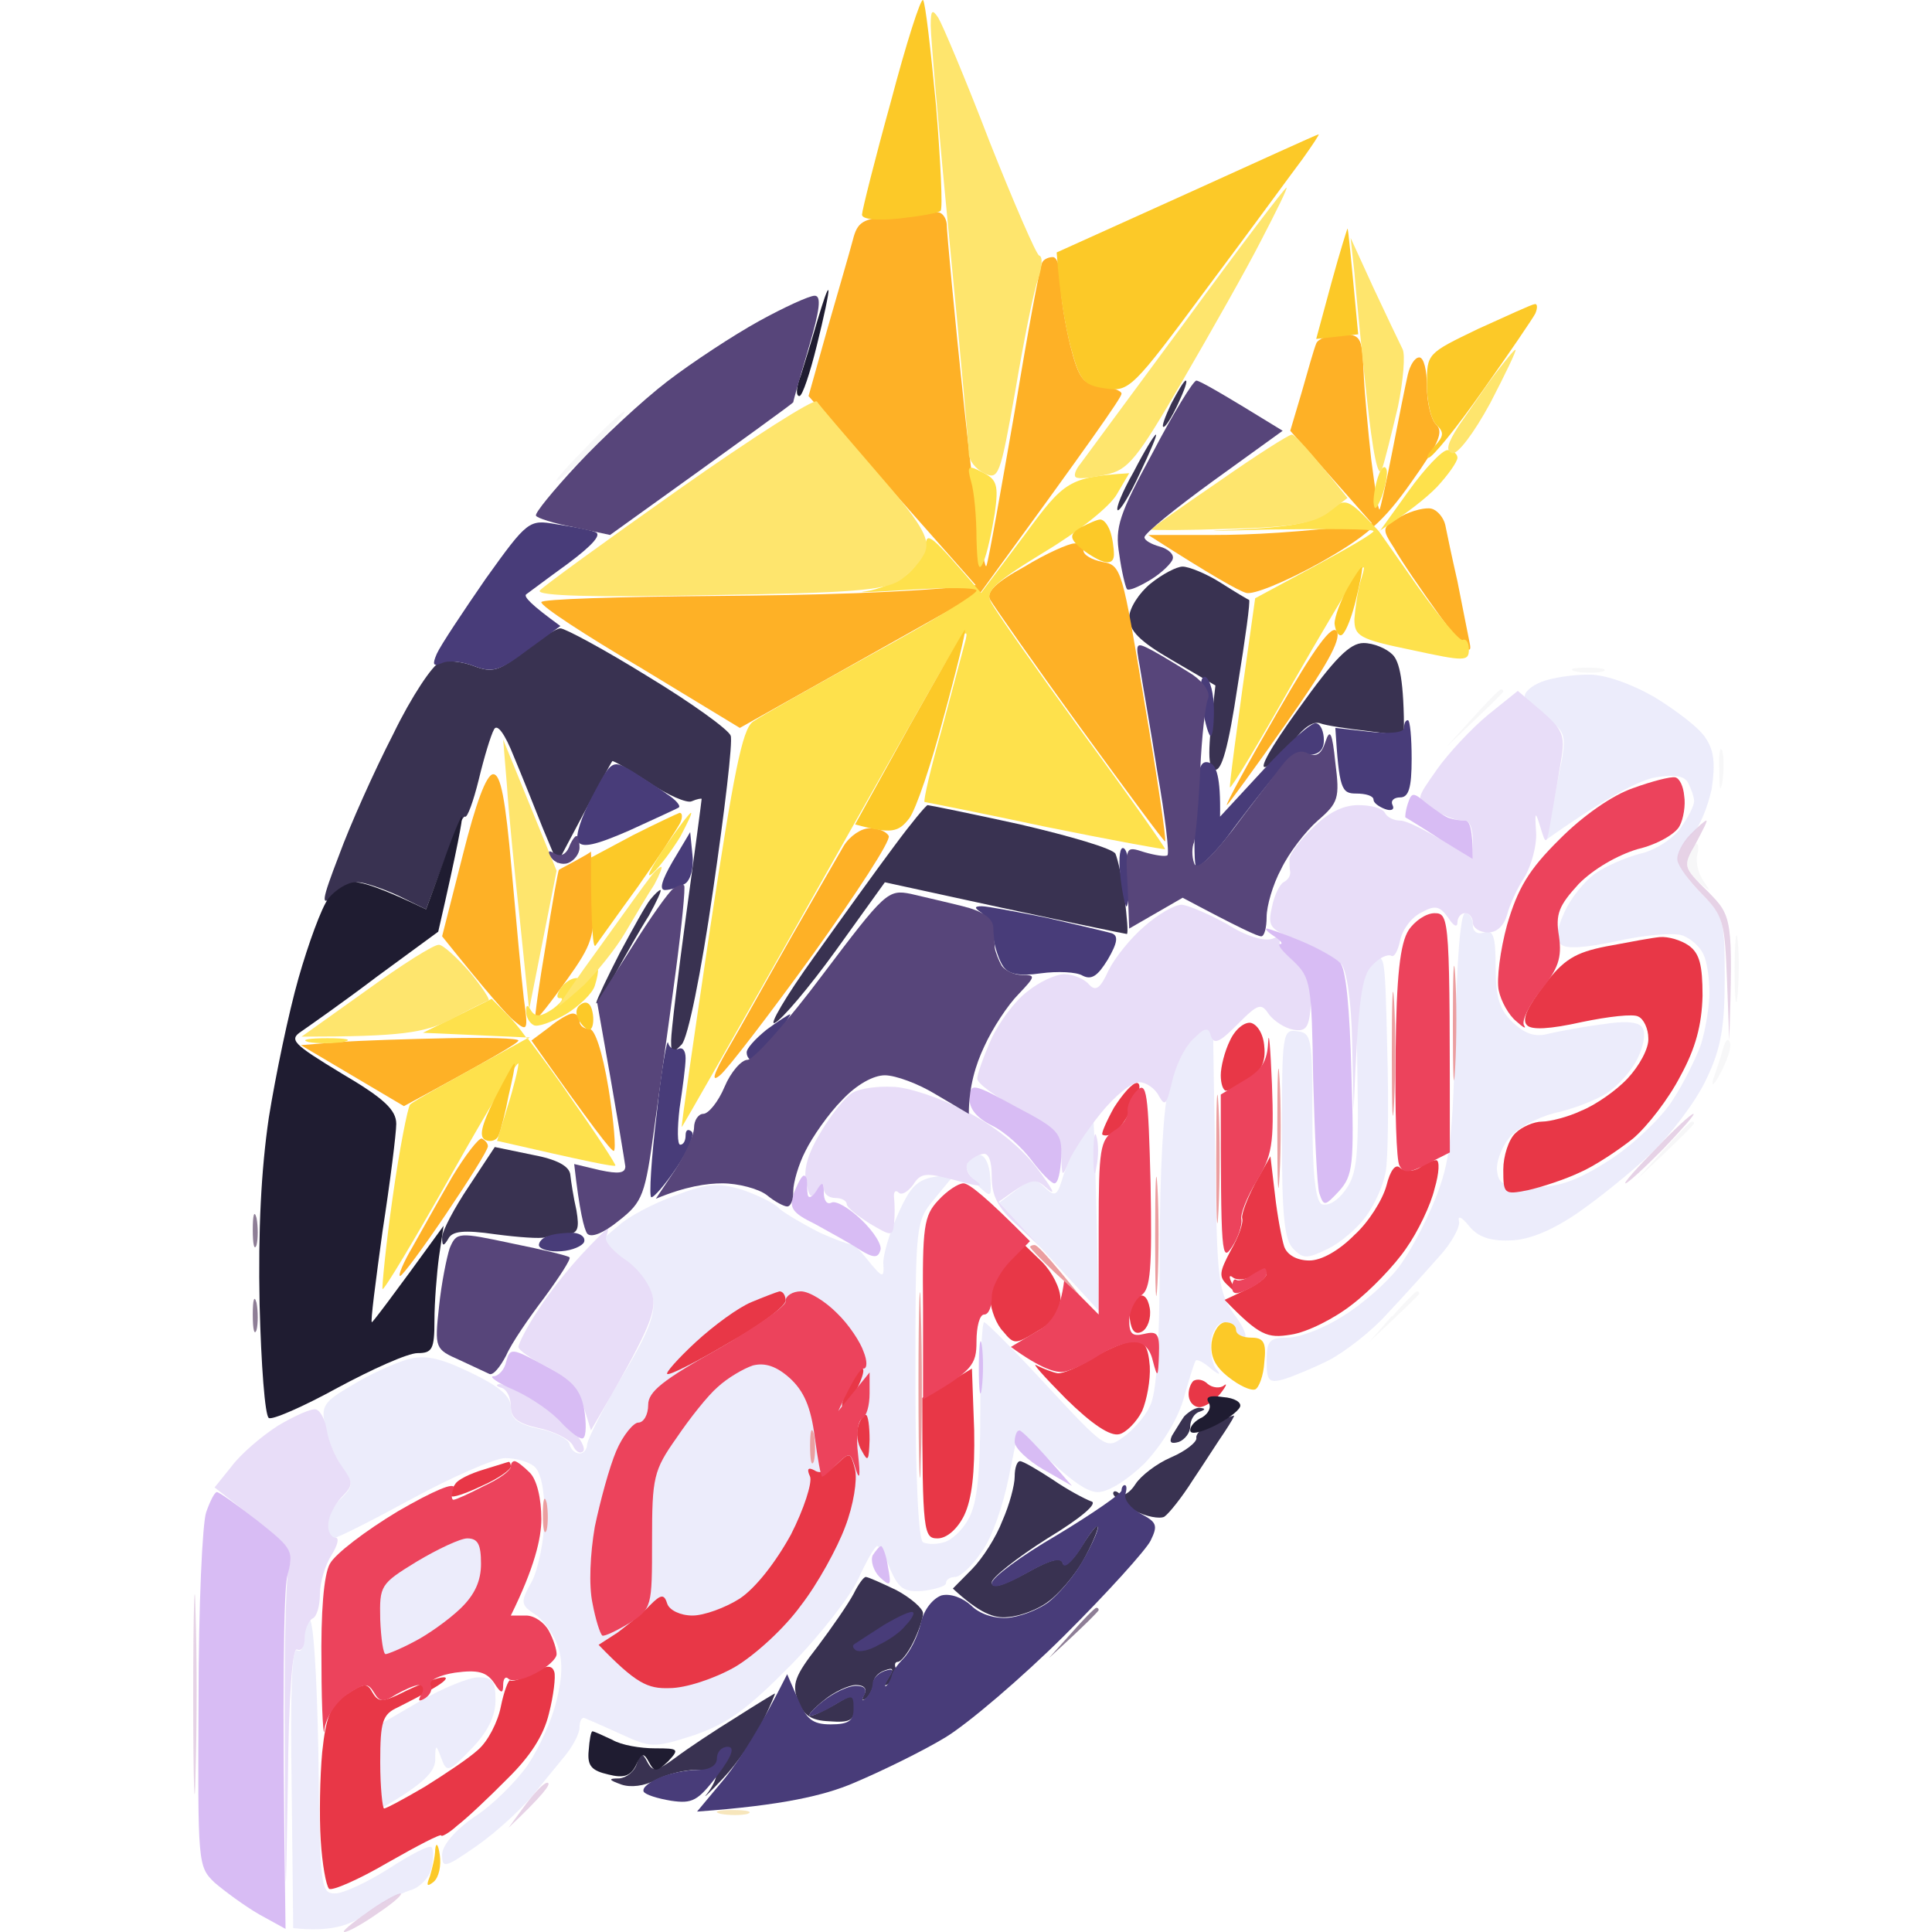 <svg width="30" height="30" viewBox="0 0 30 30" fill="none" xmlns="http://www.w3.org/2000/svg">
<g id="vector">
<g id="Vector">
<path fill-rule="evenodd" clip-rule="evenodd" d="M24.647 10.476C24.896 10.464 25.311 10.608 25.69 10.824C26.022 11.028 26.39 11.303 26.484 11.459C26.615 11.651 26.638 11.855 26.579 12.25C26.52 12.526 26.39 12.849 26.271 12.969C26.152 13.077 26.058 13.245 26.058 13.341C26.069 13.437 26.224 13.688 26.425 13.88C26.769 14.228 26.781 14.287 26.781 15.198C26.781 15.954 26.721 16.289 26.496 16.756C26.342 17.092 25.951 17.607 25.643 17.907C25.323 18.207 24.789 18.638 24.469 18.854C24.078 19.117 23.722 19.261 23.438 19.261C23.129 19.273 22.94 19.201 22.809 19.034C22.703 18.902 22.631 18.866 22.655 18.962C22.679 19.046 22.537 19.309 22.335 19.525C22.134 19.753 21.778 20.148 21.529 20.412C21.292 20.676 20.889 20.987 20.64 21.119C20.403 21.239 20.083 21.371 19.929 21.419C19.703 21.479 19.668 21.443 19.668 21.131C19.668 20.819 19.715 20.771 19.988 20.771C20.178 20.771 20.557 20.628 20.853 20.436C21.15 20.256 21.529 19.921 21.707 19.693C21.885 19.465 22.145 18.974 22.288 18.614C22.513 18.051 22.56 17.667 22.596 16.073C22.62 14.911 22.679 14.18 22.75 14.18C22.821 14.18 22.869 14.264 22.869 14.36C22.869 14.467 22.94 14.515 23.046 14.479C23.189 14.431 23.224 14.539 23.224 15.019C23.224 15.486 23.284 15.678 23.485 15.87C23.687 16.061 23.841 16.109 24.054 16.049C24.22 16.013 24.588 15.941 24.884 15.905C25.24 15.846 25.453 15.87 25.5 15.954C25.56 16.037 25.524 16.241 25.429 16.433C25.346 16.613 25.133 16.852 24.955 16.972C24.789 17.08 24.422 17.224 24.137 17.284C23.864 17.356 23.544 17.523 23.426 17.679C23.307 17.835 23.224 18.063 23.248 18.195C23.272 18.398 23.378 18.434 23.817 18.434C24.22 18.434 24.505 18.326 24.991 18.015C25.346 17.787 25.773 17.38 25.951 17.116C26.129 16.852 26.33 16.445 26.413 16.217C26.484 15.989 26.544 15.618 26.544 15.414C26.544 15.198 26.508 14.935 26.449 14.815C26.401 14.707 26.259 14.575 26.129 14.527C25.998 14.479 25.548 14.515 25.121 14.611C24.611 14.719 24.315 14.743 24.232 14.659C24.153 14.587 24.173 14.423 24.291 14.168C24.386 13.952 24.599 13.688 24.765 13.568C24.931 13.449 25.24 13.317 25.465 13.257C25.69 13.209 25.975 13.029 26.093 12.861C26.212 12.694 26.306 12.514 26.306 12.442C26.306 12.37 26.259 12.25 26.212 12.154C26.152 12.046 25.998 12.022 25.714 12.07C25.488 12.106 25.003 12.334 24.007 13.041L24.09 12.622C24.137 12.394 24.208 12.01 24.256 11.783C24.315 11.423 24.291 11.339 24.018 11.159C23.841 11.04 23.687 10.884 23.675 10.824C23.663 10.752 23.781 10.644 23.947 10.584C24.102 10.524 24.422 10.476 24.647 10.476ZM21.541 16.289C21.565 17.14 21.553 18.003 21.517 18.195C21.482 18.398 21.351 18.698 21.209 18.89C21.078 19.07 20.818 19.297 20.616 19.393C20.296 19.549 20.237 19.549 20.083 19.393C19.941 19.249 19.905 18.878 19.905 17.595C19.905 16.049 19.917 15.977 20.142 16.013C20.367 16.037 20.379 16.121 20.379 17.332C20.379 18.231 20.427 18.638 20.521 18.698C20.616 18.734 20.77 18.65 20.889 18.482C21.067 18.243 21.102 17.979 21.078 16.709C21.055 15.378 21.067 15.198 21.28 14.983C21.505 14.755 21.505 14.767 21.541 16.289ZM18.743 15.977C18.791 15.977 18.838 16.013 18.838 16.073C18.838 16.121 18.85 17.032 18.873 18.099C18.897 19.885 18.921 20.064 19.158 20.4C19.312 20.604 19.383 20.771 19.312 20.771C19.241 20.771 19.194 20.724 19.194 20.652C19.194 20.58 19.111 20.532 19.016 20.532C18.909 20.532 18.826 20.664 18.802 20.831C18.791 20.999 18.826 21.203 18.897 21.275C18.968 21.359 18.921 21.347 18.802 21.251C18.696 21.155 18.577 21.095 18.565 21.131C18.542 21.167 18.459 21.431 18.376 21.73C18.281 22.054 18.032 22.449 17.771 22.725C17.51 22.977 17.214 23.169 17.048 23.169C16.87 23.169 16.586 22.989 15.815 22.198L15.661 22.953C15.578 23.372 15.4 23.888 15.246 24.091C15.104 24.307 14.914 24.487 14.831 24.487C14.76 24.487 14.689 24.523 14.689 24.583C14.689 24.631 14.523 24.679 14.333 24.703C14.037 24.727 13.954 24.667 13.823 24.367C13.752 24.163 13.657 24.008 13.622 24.008C13.586 24.008 13.456 24.235 13.325 24.523C13.195 24.799 12.721 25.41 12.259 25.877C11.595 26.548 11.298 26.764 10.777 26.944C10.148 27.148 10.101 27.136 9.651 26.932C9.39 26.812 9.141 26.704 9.082 26.68C9.034 26.656 8.999 26.728 8.999 26.824C8.999 26.92 8.892 27.124 8.761 27.279C8.643 27.423 8.406 27.711 8.252 27.903C8.086 28.094 7.718 28.442 7.41 28.658C6.912 29.005 6.865 29.017 6.865 28.802C6.865 28.658 7.054 28.43 7.363 28.214C7.647 28.034 8.015 27.663 8.192 27.411C8.37 27.148 8.572 26.704 8.643 26.404C8.738 26.021 8.738 25.769 8.655 25.541C8.584 25.35 8.418 25.134 8.299 25.062C8.086 24.918 8.074 24.882 8.264 24.547C8.358 24.355 8.453 23.912 8.453 23.564C8.465 23.204 8.406 22.881 8.311 22.785C8.228 22.701 8.015 22.641 7.837 22.641C7.659 22.653 7.007 22.941 6.39 23.276C5.774 23.612 5.229 23.888 5.169 23.888C5.122 23.888 5.086 23.792 5.086 23.684C5.086 23.564 5.181 23.372 5.3 23.264C5.489 23.073 5.489 23.037 5.312 22.785C5.205 22.629 5.086 22.354 5.051 22.15C4.98 21.826 5.027 21.766 5.478 21.503C5.75 21.335 6.13 21.167 6.331 21.107C6.604 21.035 6.829 21.083 7.303 21.311C7.754 21.526 7.932 21.682 7.932 21.85C7.932 22.03 8.038 22.114 8.37 22.186C8.607 22.234 8.821 22.341 8.844 22.425C8.856 22.497 8.927 22.569 8.999 22.569C9.07 22.569 9.117 22.497 9.117 22.425C9.129 22.341 9.366 21.862 9.662 21.371C10.077 20.676 10.184 20.4 10.137 20.148C10.101 19.956 9.899 19.693 9.319 19.273L9.603 19.034C9.757 18.89 10.148 18.686 10.48 18.566C10.978 18.375 11.144 18.363 11.512 18.47C11.761 18.554 12.033 18.686 12.104 18.77C12.188 18.842 12.472 19.01 12.733 19.142C12.994 19.261 13.219 19.333 13.219 19.321C13.231 19.297 13.349 19.405 13.48 19.573C13.705 19.849 13.729 19.849 13.717 19.633C13.705 19.501 13.812 19.142 13.954 18.83C14.167 18.363 14.274 18.255 14.807 18.255L14.511 18.614C14.215 18.974 14.215 18.986 14.215 21.431C14.215 22.953 14.262 23.912 14.333 23.948C14.404 23.983 14.547 23.983 14.653 23.948C14.772 23.924 14.95 23.756 15.044 23.576C15.175 23.336 15.222 22.881 15.222 21.898C15.222 21.143 15.246 20.532 15.282 20.532C15.317 20.532 15.756 20.975 16.254 21.515C17.155 22.485 17.178 22.509 17.439 22.318C17.593 22.21 17.783 21.994 17.854 21.838C17.961 21.646 18.008 20.879 18.008 19.453C18.008 18.159 18.067 17.176 18.15 16.876C18.233 16.613 18.376 16.301 18.471 16.193C18.565 16.073 18.696 15.977 18.743 15.977ZM16.977 17.416C16.989 17.416 17.012 18.075 17.06 20.352L15.519 18.674L15.791 18.47C16.017 18.302 16.076 18.291 16.23 18.446C16.384 18.59 16.42 18.566 16.503 18.279C16.562 18.099 16.68 17.835 16.775 17.691C16.87 17.535 16.953 17.416 16.977 17.416ZM15.199 17.931C15.293 17.931 15.364 18.075 15.376 18.279C15.4 18.602 15.388 18.602 15.187 18.41C15.068 18.291 14.985 18.135 14.997 18.063C15.009 17.991 15.104 17.931 15.199 17.931ZM4.944 27.231C4.968 29.317 4.98 29.401 5.205 29.401C5.335 29.401 5.715 29.221 6.035 29.017C6.367 28.802 6.663 28.646 6.699 28.682C6.734 28.718 6.734 28.861 6.699 29.017C6.663 29.161 6.509 29.317 6.367 29.353C6.213 29.401 5.904 29.569 5.679 29.724C5.418 29.904 5.134 30 4.553 29.94L4.529 27.759C4.506 26.321 4.529 25.59 4.612 25.625C4.672 25.661 4.719 25.59 4.707 25.47C4.695 25.35 4.743 25.206 4.802 25.158C4.861 25.098 4.92 25.937 4.944 27.231ZM7.434 26.045C7.647 26.045 7.694 26.105 7.694 26.404C7.694 26.644 7.576 26.896 7.315 27.16C6.971 27.519 6.936 27.531 6.853 27.303C6.77 27.076 6.758 27.076 6.758 27.339C6.746 27.507 6.604 27.687 5.916 28.082L5.881 26.788L6.521 26.416C6.877 26.213 7.28 26.045 7.434 26.045Z" fill="#ECECFB"/>
<path fill-rule="evenodd" clip-rule="evenodd" d="M18.411 5.91C18.447 5.91 18.387 6.066 18.293 6.27C18.198 6.473 18.103 6.629 18.067 6.629C18.032 6.629 18.091 6.473 18.186 6.27C18.293 6.066 18.387 5.91 18.411 5.91ZM17.949 6.749C17.973 6.749 17.854 7.025 17.7 7.348C17.546 7.684 17.392 7.935 17.356 7.923C17.321 7.899 17.427 7.636 17.605 7.324C17.771 7.001 17.925 6.749 17.949 6.749ZM18.364 8.798C18.459 8.798 18.731 8.906 18.956 9.05C19.182 9.194 19.383 9.314 19.395 9.314C19.419 9.326 19.336 9.925 19.217 10.656C19.075 11.603 18.968 11.986 18.862 11.95C18.755 11.915 18.743 11.723 18.873 10.644L18.198 10.249C17.7 9.961 17.534 9.793 17.534 9.589C17.534 9.446 17.688 9.206 17.866 9.062C18.044 8.918 18.269 8.798 18.364 8.798ZM8.702 9.757C8.773 9.757 9.378 10.081 10.054 10.5C10.729 10.908 11.31 11.327 11.346 11.423C11.381 11.519 11.251 12.598 11.073 13.82C10.883 15.139 10.682 16.109 10.587 16.217C10.433 16.373 10.421 16.373 10.421 16.157C10.421 16.025 10.528 15.139 10.658 14.18C10.789 13.221 10.895 12.43 10.895 12.406C10.895 12.394 10.824 12.406 10.741 12.442C10.67 12.478 10.362 12.346 10.065 12.142C9.769 11.95 9.52 11.807 9.508 11.819C9.496 11.831 9.295 12.19 8.655 13.401L8.429 12.861C8.311 12.562 8.109 12.058 7.979 11.747C7.837 11.387 7.718 11.231 7.671 11.327C7.623 11.411 7.517 11.759 7.434 12.106C7.351 12.442 7.256 12.706 7.22 12.681C7.185 12.658 7.042 12.969 6.616 14.12L6.177 13.904C5.94 13.796 5.655 13.7 5.561 13.7C5.466 13.7 5.288 13.796 5.169 13.916C4.98 14.084 4.992 13.988 5.264 13.281C5.43 12.825 5.81 11.974 6.106 11.399C6.39 10.812 6.722 10.32 6.829 10.284C6.948 10.249 7.185 10.273 7.363 10.344C7.647 10.452 7.754 10.416 8.133 10.117C8.382 9.925 8.631 9.757 8.702 9.757ZM21.173 9.985C21.328 9.985 21.529 10.069 21.624 10.165C21.731 10.273 21.802 10.56 21.802 11.423L21.233 11.351C20.924 11.315 20.593 11.267 20.498 11.231C20.391 11.195 20.237 11.303 20.106 11.483C20 11.651 19.798 11.831 19.668 11.902C19.526 11.974 19.715 11.627 20.166 11.004C20.723 10.225 20.96 9.985 21.173 9.985ZM14.404 12.502C14.428 12.502 15.08 12.634 15.839 12.801C16.609 12.981 17.273 13.173 17.321 13.257C17.356 13.341 17.427 13.64 17.463 13.94C17.498 14.24 17.522 14.491 17.498 14.503C17.486 14.503 16.633 14.335 13.74 13.7L12.982 14.755C12.567 15.33 12.14 15.834 12.033 15.882C11.927 15.941 12.199 15.474 12.638 14.863C13.065 14.264 13.634 13.473 13.895 13.125C14.143 12.789 14.381 12.502 14.404 12.502ZM10.255 13.82C10.279 13.82 10.196 14 10.077 14.216C9.947 14.419 9.71 14.839 9.544 15.139C9.378 15.438 9.247 15.63 9.259 15.57C9.271 15.51 9.437 15.162 9.627 14.791C9.828 14.419 10.03 14.048 10.101 13.964C10.16 13.892 10.231 13.82 10.255 13.82ZM7.683 17.811L8.264 17.931C8.655 18.003 8.844 18.111 8.856 18.243C8.868 18.351 8.904 18.59 8.951 18.794C8.999 19.082 8.975 19.154 8.797 19.166C8.678 19.177 8.536 19.189 8.465 19.213C8.394 19.237 8.05 19.213 7.694 19.166C7.197 19.094 7.019 19.117 6.96 19.237C6.888 19.357 6.865 19.357 6.865 19.213C6.865 19.117 7.054 18.758 7.28 18.422L7.683 17.811ZM18.637 21.862C18.723 21.87 18.719 21.89 18.625 21.922C18.542 21.946 18.482 22.054 18.482 22.15C18.482 22.246 18.399 22.354 18.305 22.39C18.186 22.425 18.15 22.401 18.198 22.294C18.245 22.222 18.328 22.078 18.387 21.994C18.459 21.922 18.565 21.85 18.637 21.862ZM19.158 21.982C19.182 21.97 19.111 22.09 19.016 22.234C18.909 22.39 18.696 22.725 18.518 22.989C18.352 23.252 18.15 23.504 18.079 23.552C18.008 23.588 17.795 23.552 17.617 23.456C17.439 23.36 17.297 23.252 17.285 23.192C17.285 23.145 17.332 23.145 17.38 23.192C17.427 23.252 17.546 23.18 17.629 23.049C17.712 22.917 17.961 22.725 18.186 22.629C18.411 22.533 18.589 22.39 18.577 22.329C18.565 22.258 18.684 22.15 18.838 22.09C19.004 22.03 19.146 21.982 19.158 21.982ZM15.839 22.689C15.886 22.689 16.111 22.821 16.349 22.977C16.574 23.133 16.846 23.276 16.941 23.312C17.06 23.336 16.799 23.564 16.265 23.888C15.791 24.187 15.4 24.499 15.4 24.571C15.4 24.679 15.578 24.619 15.934 24.427C16.313 24.211 16.479 24.175 16.503 24.271C16.526 24.355 16.657 24.235 16.799 24.008C16.941 23.78 17.06 23.636 17.048 23.708C17.048 23.768 16.941 24.019 16.811 24.247C16.68 24.475 16.431 24.762 16.277 24.87C16.123 24.99 15.839 25.098 15.649 25.11C15.436 25.134 15.21 25.05 14.796 24.667L15.092 24.367C15.258 24.199 15.471 23.864 15.566 23.612C15.673 23.372 15.756 23.061 15.756 22.929C15.756 22.797 15.791 22.689 15.839 22.689ZM13.444 24.487C13.48 24.487 13.693 24.583 13.918 24.691C14.143 24.811 14.333 24.978 14.333 25.05C14.333 25.134 14.262 25.338 14.179 25.506C14.096 25.673 13.989 25.805 13.942 25.805C13.895 25.805 13.883 25.853 13.918 25.925C13.942 25.985 13.906 26.081 13.823 26.129C13.717 26.201 13.717 26.177 13.8 26.045C13.883 25.913 13.871 25.889 13.74 25.937C13.634 25.973 13.563 26.057 13.563 26.129C13.563 26.201 13.515 26.309 13.456 26.369C13.385 26.416 13.373 26.404 13.42 26.309C13.468 26.225 13.42 26.165 13.29 26.165C13.183 26.165 12.946 26.273 12.792 26.404C12.626 26.536 12.531 26.644 12.579 26.644C12.626 26.644 12.804 26.56 12.97 26.464C13.242 26.297 13.266 26.297 13.266 26.524C13.266 26.716 13.195 26.752 12.875 26.728C12.591 26.716 12.472 26.632 12.389 26.404C12.294 26.153 12.342 26.021 12.697 25.566C12.922 25.266 13.171 24.906 13.254 24.75C13.325 24.607 13.409 24.487 13.444 24.487ZM12.033 26.297C12.045 26.285 11.962 26.488 11.844 26.728C11.725 26.98 11.453 27.375 11.227 27.615C11.014 27.843 10.895 27.951 10.978 27.855C11.061 27.747 11.12 27.627 11.12 27.567C11.132 27.519 10.978 27.483 10.8 27.483C10.623 27.483 10.338 27.555 10.184 27.639C10.006 27.735 9.793 27.759 9.651 27.711C9.449 27.639 9.437 27.615 9.615 27.615C9.734 27.603 9.852 27.507 9.888 27.387C9.947 27.207 9.971 27.207 10.054 27.363C10.137 27.519 10.196 27.507 10.492 27.291C10.682 27.148 11.097 26.872 11.429 26.668C11.749 26.464 12.021 26.297 12.033 26.297Z" fill="#393251"/>
<path d="M13.242 3.729C13.314 3.441 13.397 3.393 13.859 3.357C14.155 3.333 14.464 3.309 14.547 3.297C14.618 3.285 14.689 3.369 14.701 3.477C14.701 3.597 14.819 4.879 14.973 6.329C15.127 7.78 15.282 8.882 15.317 8.786C15.353 8.691 15.542 7.612 15.756 6.389C15.957 5.167 16.147 4.136 16.183 4.076C16.206 4.028 16.277 3.992 16.349 3.992C16.42 3.992 16.467 4.172 16.467 4.376C16.467 4.592 16.538 5.035 16.621 5.371C16.752 5.886 16.823 5.97 17.095 5.994C17.273 6.018 17.415 6.066 17.415 6.114C17.415 6.174 16.918 6.881 15.222 9.206L11.488 11.303L9.947 10.368C9.093 9.865 8.394 9.41 8.406 9.35C8.406 9.302 9.615 9.266 11.109 9.254C12.591 9.242 14.108 9.206 15.151 9.086L12.555 6.15L12.851 5.095C13.017 4.52 13.195 3.908 13.242 3.729Z" fill="#FEB126"/>
<path d="M20.213 6.09C20.308 5.754 20.403 5.419 20.438 5.335C20.462 5.263 20.64 5.191 20.818 5.191C21.126 5.191 21.15 5.227 21.173 5.754C21.185 6.078 21.244 6.689 21.292 7.132C21.351 7.576 21.399 7.923 21.422 7.911C21.434 7.899 21.529 7.48 21.624 6.989C21.719 6.497 21.825 5.97 21.861 5.814C21.896 5.67 21.968 5.55 22.039 5.55C22.11 5.55 22.157 5.754 22.157 5.994C22.157 6.246 22.217 6.509 22.3 6.593C22.418 6.701 22.347 6.881 21.92 7.48C21.482 8.103 21.221 8.331 20.474 8.75C19.952 9.038 19.454 9.242 19.348 9.206C19.229 9.17 18.838 8.954 17.83 8.307H18.838C19.395 8.307 20.178 8.271 21.304 8.127L20.035 6.689L20.213 6.09L20.213 6.09Z" fill="#FEB126"/>
<path d="M21.648 8.511C21.446 8.199 21.458 8.187 21.754 8.019C21.932 7.923 22.145 7.876 22.229 7.899C22.323 7.923 22.418 8.043 22.442 8.151C22.465 8.271 22.549 8.667 22.631 9.026C22.703 9.386 22.786 9.817 22.821 9.985C22.869 10.201 22.738 10.081 22.359 9.565C22.074 9.17 21.754 8.702 21.648 8.511Z" fill="#FEB126"/>
<path d="M15.376 9.314C15.305 9.194 15.471 9.038 15.91 8.798C16.242 8.595 16.597 8.439 16.68 8.439C16.752 8.427 16.823 8.475 16.823 8.547C16.823 8.619 16.953 8.691 17.119 8.726C17.415 8.774 17.427 8.846 17.771 10.905L17.771 10.908C17.973 12.082 18.115 13.053 18.091 13.065C18.079 13.077 17.486 12.274 16.763 11.279C16.04 10.284 15.424 9.398 15.376 9.314Z" fill="#FEB126"/>
<path d="M19.051 12.502C19.028 12.49 19.383 11.843 19.834 11.064C20.427 10.033 20.687 9.685 20.759 9.805C20.83 9.937 20.581 10.368 19.964 11.243C19.478 11.938 19.063 12.502 19.051 12.502Z" fill="#FEB126"/>
<path d="M6.865 14.539L7.185 13.281C7.386 12.478 7.552 12.022 7.659 12.022C7.777 12.022 7.849 12.418 7.943 13.485C8.015 14.3 8.098 15.198 8.133 15.498C8.204 16.001 8.192 16.025 7.991 15.858C7.872 15.762 7.576 15.426 6.865 14.539Z" fill="#FEB126"/>
<path d="M12.294 14.539C12.65 13.916 13.017 13.281 13.1 13.137C13.195 12.981 13.373 12.861 13.503 12.861C13.634 12.861 13.764 12.909 13.8 12.981C13.835 13.053 13.302 13.868 12.626 14.815C11.95 15.75 11.298 16.601 11.18 16.697C11.037 16.816 11.073 16.685 11.31 16.277C11.5 15.954 11.938 15.162 12.294 14.539Z" fill="#FEB126"/>
<path d="M8.678 13.508C8.69 13.496 8.809 13.437 8.939 13.365C9.07 13.293 9.176 13.233 9.176 13.221C9.176 13.221 9.188 13.533 9.212 13.916C9.236 14.539 9.2 14.659 8.797 15.222C8.548 15.57 8.335 15.846 8.311 15.822C8.299 15.81 8.37 15.282 8.477 14.659C8.572 14.036 8.667 13.521 8.678 13.508Z" fill="#FEB126"/>
<path d="M8.252 16.157L8.524 15.954C8.667 15.834 8.833 15.738 8.892 15.738C8.951 15.738 8.999 15.786 8.999 15.858C8.999 15.93 9.07 15.977 9.153 15.977C9.236 15.977 9.354 16.325 9.449 16.9C9.532 17.416 9.568 17.847 9.532 17.871C9.496 17.883 9.2 17.5 8.252 16.157Z" fill="#FEB126"/>
<path d="M4.672 16.229L5.264 16.181C5.596 16.157 6.355 16.133 6.96 16.121C7.552 16.109 8.05 16.121 8.05 16.157C8.05 16.193 7.647 16.433 6.272 17.176L4.672 16.229Z" fill="#FEB126"/>
<path d="M6.402 19.369C6.545 19.117 6.817 18.626 7.019 18.279C7.22 17.943 7.434 17.667 7.481 17.679C7.529 17.703 7.576 17.751 7.576 17.799C7.576 17.859 7.28 18.326 6.924 18.854C6.568 19.381 6.248 19.813 6.213 19.813C6.177 19.813 6.26 19.609 6.402 19.369Z" fill="#FEB126"/>
<path d="M6.782 10.153C6.841 10.021 7.185 9.505 7.54 8.99C8.192 8.079 8.216 8.067 8.631 8.139C8.868 8.175 9.141 8.223 9.236 8.259C9.354 8.291 9.216 8.455 8.821 8.75C8.489 8.99 8.204 9.206 8.169 9.23C8.133 9.266 8.24 9.386 8.702 9.721L8.192 10.093C7.766 10.416 7.647 10.452 7.363 10.344C7.185 10.273 6.96 10.249 6.865 10.296C6.722 10.356 6.711 10.32 6.782 10.153Z" fill="#483C79"/>
<path d="M18.791 11.423C18.755 11.387 18.696 11.159 18.66 10.92C18.625 10.632 18.648 10.488 18.719 10.512C18.791 10.548 18.85 10.776 18.85 11.028C18.85 11.279 18.826 11.459 18.791 11.423Z" fill="#483C79"/>
<path d="M18.945 12.681L19.632 11.938C20.012 11.531 20.367 11.207 20.438 11.231C20.509 11.243 20.557 11.363 20.557 11.495C20.557 11.647 20.474 11.723 20.308 11.723C20.166 11.723 19.929 11.89 19.763 12.082C19.597 12.286 19.277 12.694 19.04 13.017C18.791 13.329 18.589 13.508 18.565 13.437C18.542 13.353 18.542 12.945 18.565 12.538C18.589 11.927 18.637 11.795 18.779 11.843C18.885 11.879 18.956 12.046 18.945 12.681Z" fill="#483C79"/>
<path d="M21.268 11.363C21.588 11.399 21.802 11.375 21.802 11.303C21.802 11.231 21.825 11.183 21.861 11.183C21.896 11.183 21.92 11.459 21.92 11.783C21.92 12.238 21.873 12.382 21.742 12.382C21.648 12.382 21.588 12.43 21.624 12.502C21.659 12.574 21.6 12.598 21.505 12.562C21.41 12.526 21.328 12.466 21.328 12.418C21.328 12.358 21.209 12.322 21.055 12.322C20.83 12.322 20.794 12.25 20.735 11.303L21.268 11.363Z" fill="#483C79"/>
<path d="M8.975 13.065C8.927 12.981 9.034 12.67 9.2 12.358C9.496 11.795 9.508 11.795 9.816 11.974C9.982 12.082 10.231 12.238 10.362 12.334C10.492 12.418 10.575 12.514 10.54 12.538C10.504 12.562 10.16 12.717 9.769 12.897C9.247 13.125 9.034 13.173 8.975 13.065Z" fill="#483C79"/>
<path d="M10.326 13.82C10.231 13.82 10.279 13.664 10.445 13.377L10.717 12.921L10.753 13.281C10.777 13.485 10.717 13.676 10.634 13.724C10.552 13.772 10.409 13.82 10.326 13.82Z" fill="#483C79"/>
<path d="M17.486 14.072C17.463 14.036 17.415 13.808 17.392 13.556C17.368 13.305 17.392 13.137 17.451 13.173C17.51 13.209 17.546 13.437 17.546 13.688C17.534 13.928 17.51 14.096 17.486 14.072Z" fill="#483C79"/>
<path d="M15.424 14.551C15.4 14.395 15.317 14.228 15.234 14.168C15.127 14.096 15.127 14.072 15.246 14.072C15.329 14.072 15.78 14.156 16.254 14.252C16.728 14.36 17.178 14.467 17.261 14.491C17.368 14.527 17.356 14.635 17.202 14.899C17.048 15.15 16.953 15.222 16.811 15.15C16.716 15.091 16.42 15.079 16.159 15.114C15.827 15.162 15.661 15.127 15.578 15.007C15.519 14.923 15.447 14.719 15.424 14.551Z" fill="#483C79"/>
<path d="M11.595 16.349C11.583 16.289 11.725 16.133 11.903 15.989C12.081 15.858 12.247 15.75 12.27 15.75C12.282 15.75 12.188 15.905 12.045 16.109C11.891 16.301 11.737 16.469 11.69 16.469C11.642 16.469 11.595 16.409 11.595 16.349Z" fill="#483C79"/>
<path d="M10.113 18.59C10.077 18.578 10.113 17.991 10.196 17.308C10.267 16.613 10.362 16.109 10.374 16.193C10.397 16.277 10.469 16.313 10.528 16.289C10.599 16.253 10.646 16.313 10.646 16.433C10.646 16.553 10.599 16.9 10.552 17.212C10.516 17.523 10.516 17.775 10.563 17.775C10.611 17.775 10.646 17.715 10.646 17.631C10.646 17.547 10.682 17.523 10.741 17.572C10.789 17.619 10.682 17.871 10.504 18.135C10.326 18.398 10.148 18.602 10.113 18.59Z" fill="#483C79"/>
<path d="M8.37 19.345C8.358 19.285 8.429 19.213 8.524 19.189C8.619 19.154 8.785 19.142 8.904 19.142C9.022 19.154 9.093 19.213 9.07 19.285C9.046 19.345 8.892 19.417 8.714 19.429C8.548 19.441 8.394 19.405 8.37 19.345Z" fill="#483C79"/>
<path d="M16.408 23.84C16.965 23.504 17.415 23.192 17.415 23.145C17.415 23.097 17.439 23.061 17.463 23.061C17.498 23.061 17.498 23.121 17.475 23.204C17.451 23.288 17.558 23.42 17.712 23.504C17.961 23.636 17.984 23.684 17.866 23.924C17.795 24.067 17.19 24.738 16.526 25.398C15.862 26.057 15.033 26.764 14.677 26.98C14.321 27.195 13.681 27.507 13.254 27.687C12.804 27.879 12.152 28.034 10.824 28.13L11.263 27.603C11.5 27.303 11.808 26.824 12.223 25.997L12.389 26.381C12.519 26.692 12.614 26.776 12.899 26.776C13.183 26.776 13.254 26.716 13.254 26.536C13.254 26.309 13.242 26.309 12.958 26.476C12.804 26.572 12.626 26.644 12.579 26.644C12.531 26.644 12.626 26.536 12.78 26.416C12.946 26.285 13.171 26.177 13.29 26.177C13.42 26.177 13.468 26.225 13.42 26.321C13.373 26.404 13.385 26.428 13.444 26.369C13.503 26.321 13.551 26.213 13.551 26.141C13.551 26.069 13.634 25.985 13.729 25.949C13.871 25.901 13.883 25.925 13.8 26.057C13.74 26.153 13.729 26.201 13.764 26.177C13.8 26.141 13.835 26.069 13.847 26.021C13.847 25.973 13.93 25.853 14.025 25.757C14.132 25.649 14.25 25.41 14.298 25.206C14.345 24.99 14.487 24.822 14.618 24.774C14.76 24.738 14.95 24.811 15.08 24.93C15.21 25.062 15.436 25.134 15.637 25.122C15.827 25.11 16.111 25.002 16.277 24.882C16.431 24.762 16.669 24.487 16.799 24.259C16.941 24.019 17.048 23.78 17.048 23.72C17.048 23.648 16.941 23.78 16.799 24.019C16.657 24.247 16.526 24.367 16.503 24.283C16.479 24.175 16.301 24.223 15.922 24.439C15.578 24.631 15.4 24.679 15.4 24.583C15.4 24.499 15.851 24.163 16.408 23.84Z" fill="#483C79"/>
<path d="M23.971 15.306C24.279 14.899 24.457 14.791 24.943 14.695L25.003 14.684C25.309 14.626 25.651 14.562 25.773 14.551C25.903 14.539 26.105 14.599 26.224 14.683C26.39 14.803 26.437 14.983 26.437 15.462C26.425 15.918 26.33 16.277 26.093 16.709C25.915 17.056 25.583 17.488 25.358 17.679C25.133 17.859 24.753 18.111 24.528 18.207C24.303 18.314 23.936 18.434 23.722 18.482C23.355 18.554 23.343 18.542 23.343 18.159C23.343 17.955 23.426 17.691 23.532 17.595C23.627 17.5 23.817 17.416 23.947 17.416C24.066 17.416 24.351 17.344 24.552 17.248C24.765 17.164 25.097 16.936 25.275 16.744C25.453 16.553 25.607 16.277 25.595 16.121C25.595 15.977 25.524 15.822 25.441 15.786C25.37 15.738 24.967 15.786 24.564 15.87C24.066 15.981 23.781 15.997 23.71 15.918C23.627 15.834 23.722 15.63 23.971 15.306Z" fill="#E83747"/>
<path d="M18.956 16.697C18.956 16.565 19.016 16.325 19.099 16.157C19.182 15.977 19.324 15.87 19.419 15.882C19.526 15.905 19.62 16.061 19.632 16.253C19.656 16.481 19.585 16.637 19.395 16.756C19.253 16.852 19.099 16.936 19.04 16.936C18.992 16.936 18.956 16.828 18.956 16.697Z" fill="#E83747"/>
<path d="M17.119 17.619C17.095 17.607 17.178 17.416 17.297 17.2C17.427 16.996 17.581 16.816 17.652 16.816C17.724 16.816 17.7 16.972 17.593 17.176C17.498 17.368 17.368 17.559 17.297 17.595C17.226 17.631 17.155 17.643 17.119 17.619Z" fill="#E83747"/>
<path d="M19.288 18.914C19.277 18.842 19.372 18.602 19.49 18.375L19.727 17.955L19.798 18.554C19.834 18.878 19.905 19.249 19.941 19.357C19.988 19.489 20.142 19.573 20.332 19.573C20.521 19.573 20.794 19.417 21.031 19.177C21.256 18.974 21.47 18.626 21.529 18.41C21.588 18.171 21.671 18.063 21.742 18.135C21.814 18.195 21.932 18.195 22.039 18.135C22.134 18.063 22.252 18.015 22.3 18.015C22.359 18.015 22.347 18.219 22.276 18.458C22.217 18.71 22.015 19.13 21.837 19.381C21.659 19.645 21.28 20.04 20.996 20.256C20.723 20.472 20.296 20.688 20.047 20.724C19.68 20.784 19.561 20.747 19.016 20.184L19.348 20.028C19.526 19.945 19.668 19.837 19.668 19.777C19.668 19.729 19.573 19.741 19.454 19.813C19.348 19.873 19.206 19.885 19.146 19.837C19.087 19.789 19.075 19.825 19.134 19.933C19.217 20.076 19.194 20.088 19.063 19.956C18.921 19.825 18.933 19.753 19.111 19.417C19.229 19.213 19.312 18.986 19.288 18.914Z" fill="#E83747"/>
<path d="M15.376 20.184C15.353 20.004 15.459 19.777 15.625 19.609L15.91 19.333L16.183 19.597C16.337 19.753 16.467 20.004 16.467 20.172C16.455 20.376 16.349 20.544 16.099 20.676C15.768 20.879 15.744 20.879 15.578 20.676C15.471 20.568 15.388 20.34 15.376 20.184Z" fill="#E83747"/>
<path d="M17.546 20.496C17.522 20.352 17.581 20.184 17.652 20.136C17.755 20.08 17.822 20.14 17.854 20.316C17.878 20.472 17.819 20.628 17.735 20.676C17.633 20.732 17.57 20.672 17.546 20.496Z" fill="#E83747"/>
<path d="M16.42 21.323C16.503 21.335 16.752 21.227 16.977 21.083C17.214 20.939 17.486 20.831 17.617 20.819C17.771 20.819 17.83 20.915 17.854 21.215C17.866 21.431 17.807 21.742 17.735 21.91C17.652 22.078 17.486 22.246 17.38 22.27C17.238 22.306 16.953 22.114 16.55 21.718C16.206 21.371 16.005 21.143 16.099 21.203C16.194 21.251 16.349 21.311 16.42 21.323Z" fill="#E83747"/>
<path d="M14.321 21.706L14.713 21.479L15.092 21.251L15.127 22.21C15.139 22.869 15.092 23.276 14.973 23.528C14.867 23.744 14.701 23.888 14.558 23.888C14.345 23.888 14.321 23.804 14.321 21.706Z" fill="#E83747"/>
<path d="M18.459 21.682C18.447 21.599 18.482 21.491 18.53 21.443C18.589 21.407 18.684 21.419 18.755 21.491C18.826 21.55 18.945 21.562 19.004 21.515C19.063 21.467 19.04 21.526 18.945 21.646C18.85 21.754 18.708 21.85 18.625 21.85C18.542 21.85 18.471 21.778 18.459 21.682Z" fill="#E83747"/>
<path d="M7.066 23.049C7.102 22.977 7.303 22.881 7.505 22.821C7.706 22.761 7.884 22.701 7.896 22.701C7.908 22.689 7.932 22.725 7.932 22.773C7.932 22.821 7.73 22.965 7.481 23.073C7.232 23.192 7.019 23.264 7.007 23.228C6.995 23.192 7.019 23.109 7.066 23.049Z" fill="#E83747"/>
<path d="M7.92 26.093C7.955 26.117 8.109 26.069 8.275 25.973C8.489 25.853 8.572 25.853 8.607 25.961C8.631 26.033 8.595 26.333 8.524 26.608C8.441 26.956 8.228 27.279 7.872 27.627C7.588 27.915 7.244 28.238 7.102 28.346C6.971 28.466 6.853 28.526 6.853 28.502C6.853 28.466 6.485 28.658 6.023 28.921C5.572 29.185 5.158 29.365 5.11 29.329C5.063 29.281 5.003 28.945 4.98 28.574C4.956 28.202 4.968 27.591 5.003 27.207C5.063 26.644 5.134 26.476 5.383 26.309C5.655 26.129 5.703 26.129 5.786 26.285C5.881 26.44 5.94 26.44 6.319 26.249C6.545 26.141 6.805 26.045 6.888 26.045C6.971 26.045 6.9 26.117 6.734 26.213C6.58 26.309 6.319 26.44 6.177 26.512C5.94 26.62 5.904 26.728 5.904 27.363C5.904 27.759 5.94 28.082 5.964 28.082C5.999 28.082 6.284 27.927 6.592 27.747C6.9 27.555 7.28 27.303 7.422 27.172C7.576 27.04 7.73 26.74 7.777 26.5C7.825 26.261 7.896 26.081 7.92 26.093Z" fill="#E83747"/>
<path fill-rule="evenodd" clip-rule="evenodd" d="M22.477 6.989C22.56 6.989 22.631 7.049 22.631 7.108C22.631 7.168 22.489 7.372 22.311 7.564C22.134 7.744 21.861 7.959 21.434 8.235L21.873 7.624C22.122 7.276 22.394 6.989 22.477 6.989ZM21.422 8.247C21.422 8.239 21.426 8.235 21.434 8.235L21.422 8.247ZM21.41 8.247L22.015 9.11C22.359 9.589 22.667 9.961 22.715 9.937C22.762 9.913 22.809 9.973 22.809 10.081C22.809 10.273 22.75 10.273 21.92 10.093C21.102 9.925 21.031 9.877 21.031 9.613C21.043 9.458 21.078 9.194 21.126 9.026C21.209 8.762 21.197 8.75 21.067 8.93C20.984 9.05 20.509 9.841 20.023 10.692C19.537 11.555 19.122 12.238 19.099 12.226C19.087 12.214 19.17 11.543 19.49 9.29L20.403 8.798C20.913 8.523 21.328 8.283 21.328 8.247C21.328 8.211 20.593 8.211 19.692 8.223C18.802 8.247 18.577 8.247 19.194 8.223C20.059 8.187 20.391 8.115 20.616 7.947C20.901 7.72 20.913 7.72 21.41 8.247ZM15.258 7.336C15.483 7.444 15.507 7.54 15.447 7.971C15.4 8.259 15.329 8.595 15.27 8.726C15.199 8.894 15.175 8.798 15.163 8.367C15.163 8.031 15.127 7.636 15.08 7.48C15.009 7.228 15.033 7.216 15.258 7.336ZM21.529 7.288C21.553 7.348 21.517 7.54 21.458 7.708C21.375 7.911 21.339 7.947 21.328 7.792C21.328 7.684 21.363 7.492 21.41 7.372C21.446 7.264 21.505 7.216 21.529 7.288ZM17.534 7.348L17.344 7.672C17.238 7.864 16.74 8.259 16.218 8.571C15.436 9.05 15.293 9.182 15.388 9.35C15.447 9.47 16.076 10.368 16.799 11.363C17.522 12.346 18.103 13.173 18.091 13.185C18.079 13.197 17.238 13.041 16.23 12.837C15.222 12.622 14.369 12.454 14.357 12.454C14.333 12.442 14.452 11.927 14.63 11.303C14.796 10.68 14.961 10.057 14.997 9.925C15.033 9.769 14.973 9.817 14.831 10.045C14.701 10.237 13.705 12.01 12.602 13.964C11.5 15.918 10.587 17.512 10.587 17.5C10.575 17.488 10.777 16.097 11.026 14.419C11.393 12.01 11.524 11.327 11.69 11.207C11.808 11.123 12.638 10.656 13.527 10.165C14.428 9.673 15.163 9.23 15.163 9.17C15.163 9.122 14.701 9.122 14.12 9.158C13.551 9.194 13.242 9.206 13.444 9.182C13.634 9.158 13.918 9.038 14.072 8.93C14.215 8.822 14.345 8.607 14.369 8.475C14.392 8.247 14.44 8.283 15.234 9.206L15.91 8.307C16.526 7.468 16.597 7.408 17.534 7.348ZM10.729 12.622C10.753 12.622 10.67 12.789 10.563 12.993C10.445 13.185 10.255 13.449 10.137 13.556C10.018 13.664 10.089 13.508 10.303 13.185C10.516 12.873 10.706 12.622 10.729 12.622ZM9.283 15.055C9.295 15.079 9.271 15.198 9.236 15.306C9.2 15.426 8.999 15.618 8.785 15.75C8.572 15.87 8.347 15.954 8.287 15.918C8.216 15.882 8.169 15.786 8.169 15.702C8.169 15.594 8.192 15.594 8.252 15.702C8.323 15.798 8.406 15.786 8.584 15.666C8.714 15.57 8.761 15.498 8.702 15.498C8.631 15.51 8.643 15.426 8.726 15.318C8.809 15.222 8.927 15.162 8.999 15.198C9.058 15.234 9.153 15.198 9.2 15.127C9.236 15.055 9.283 15.019 9.283 15.055ZM7.635 15.51L7.896 15.774C7.943 15.822 8.05 15.941 8.169 16.109L6.568 16.037L7.635 15.51ZM8.228 16.109C8.212 16.117 8.2 16.125 8.192 16.133C8.184 16.125 8.177 16.117 8.169 16.109H8.228ZM8.192 16.121C8.382 16.373 8.643 16.721 8.868 17.056C9.259 17.607 9.568 18.087 9.556 18.099C9.544 18.123 9.129 18.039 7.718 17.715L7.884 17.176C7.979 16.876 8.05 16.577 8.05 16.517C8.05 16.445 7.588 17.212 7.019 18.219C6.45 19.225 5.964 20.04 5.94 20.016C5.928 20.004 5.987 19.369 6.094 18.614C6.201 17.847 6.331 17.2 6.367 17.152C6.414 17.104 6.841 16.864 8.192 16.121ZM5.086 16.121C5.383 16.121 5.489 16.145 5.324 16.181C5.158 16.205 4.92 16.205 4.79 16.181C4.66 16.145 4.79 16.121 5.086 16.121Z" fill="#FEE14C"/>
<path d="M14.748 3.789C14.582 2.087 14.452 0.565 14.452 0.397C14.452 0.157 14.475 0.133 14.57 0.277C14.63 0.373 14.997 1.236 15.364 2.195C15.744 3.153 16.088 3.944 16.135 3.968C16.194 3.98 16.183 4.136 16.123 4.328C16.052 4.508 15.898 5.287 15.768 6.054C15.53 7.396 15.507 7.456 15.282 7.348C15.151 7.288 15.044 7.144 15.044 7.049C15.044 6.953 14.914 5.479 14.748 3.789Z" fill="#FEE56D"/>
<path d="M16.775 7.204C16.834 7.12 17.581 6.114 18.411 4.987C19.241 3.849 19.952 2.914 19.976 2.914C20 2.914 19.822 3.273 19.585 3.729C19.36 4.172 18.802 5.155 18.364 5.91C17.652 7.132 17.522 7.3 17.166 7.372C16.941 7.42 16.74 7.444 16.704 7.408C16.669 7.384 16.704 7.288 16.775 7.204Z" fill="#FEE56D"/>
<path d="M21.221 6.15C21.138 5.395 21.055 4.532 21.031 4.232L20.972 3.693L21.328 4.472C21.529 4.903 21.731 5.323 21.778 5.419C21.825 5.502 21.79 5.91 21.707 6.317C21.612 6.713 21.505 7.156 21.458 7.288C21.399 7.444 21.316 7.037 21.221 6.15Z" fill="#FEE56D"/>
<path d="M22.655 6.605C22.809 6.389 23.046 6.03 23.201 5.826C23.366 5.61 23.509 5.431 23.532 5.431C23.556 5.431 23.378 5.802 23.141 6.258C22.881 6.737 22.631 7.061 22.549 7.037C22.442 7.001 22.477 6.881 22.655 6.605Z" fill="#FEE56D"/>
<path d="M8.382 9.17C8.429 9.11 9.402 8.403 10.54 7.6C11.678 6.797 12.638 6.186 12.685 6.234C12.721 6.293 13.136 6.773 13.61 7.324C14.298 8.115 14.44 8.355 14.369 8.559C14.321 8.691 14.143 8.894 13.989 9.002C13.74 9.17 13.242 9.206 10.99 9.242C9.236 9.278 8.323 9.254 8.382 9.17Z" fill="#FEE56D"/>
<path d="M17.878 8.223C17.866 8.211 18.34 7.876 18.921 7.48C19.502 7.073 20.012 6.749 20.059 6.749C20.106 6.749 20.32 6.977 20.924 7.732L20.628 7.959C20.391 8.127 20.059 8.187 19.111 8.211C18.447 8.235 17.89 8.235 17.878 8.223Z" fill="#FEE56D"/>
<path d="M8.074 14.3C7.991 13.544 7.896 12.598 7.872 12.202L7.813 11.483L8.643 13.521L8.216 15.678L8.074 14.3Z" fill="#FEE56D"/>
<path d="M9.319 14.695C9.686 14.18 10.042 13.688 10.101 13.616C10.16 13.533 10.243 13.461 10.267 13.461C10.291 13.461 10.243 13.58 10.16 13.736C10.065 13.88 9.864 14.216 9.71 14.479C9.556 14.743 9.259 15.102 9.07 15.294C8.868 15.474 8.69 15.63 8.678 15.618C8.667 15.618 8.951 15.198 9.319 14.695Z" fill="#FEE56D"/>
<path d="M4.683 16.097L5.691 15.378C6.236 14.983 6.746 14.659 6.817 14.671C6.877 14.671 7.09 14.863 7.291 15.091C7.481 15.318 7.612 15.522 7.588 15.534C7.552 15.546 7.28 15.678 6.995 15.834C6.58 16.037 6.248 16.097 4.683 16.097Z" fill="#FEE56D"/>
<path d="M24.22 13.029C24.576 12.67 25.038 12.346 25.358 12.238C25.654 12.13 25.939 12.058 26.01 12.07C26.081 12.082 26.14 12.214 26.152 12.358C26.176 12.502 26.14 12.717 26.081 12.825C26.022 12.945 25.738 13.113 25.429 13.185C25.109 13.281 24.742 13.496 24.516 13.724C24.208 14.06 24.149 14.192 24.208 14.539C24.256 14.875 24.196 15.043 23.924 15.378C23.746 15.606 23.627 15.846 23.663 15.918C23.71 15.989 23.651 15.954 23.544 15.858C23.426 15.762 23.307 15.546 23.272 15.378C23.236 15.21 23.295 14.755 23.402 14.36C23.568 13.796 23.734 13.508 24.22 13.029Z" fill="#EC435C"/>
<path d="M21.671 16.337C21.683 15.15 21.742 14.647 21.873 14.443C21.968 14.3 22.145 14.18 22.276 14.18C22.513 14.18 22.513 14.264 22.513 17.895L22.157 18.075C21.885 18.219 21.79 18.219 21.731 18.099C21.683 18.027 21.659 17.224 21.671 16.337Z" fill="#EC435C"/>
<path d="M19.312 16.78C19.585 16.625 19.68 16.481 19.692 16.181C19.703 15.977 19.727 16.265 19.751 16.84C19.786 17.775 19.751 17.943 19.514 18.338C19.36 18.59 19.253 18.866 19.277 18.938C19.288 19.022 19.229 19.213 19.134 19.357C18.968 19.609 18.956 19.525 18.956 16.996L19.312 16.78Z" fill="#EC435C"/>
<path d="M17.51 17.26C17.498 17.176 17.558 17.032 17.652 16.936C17.807 16.78 17.83 16.972 17.866 18.375C17.89 19.705 17.866 20.016 17.724 20.112C17.617 20.184 17.546 20.352 17.534 20.496C17.534 20.712 17.581 20.759 17.771 20.712C17.973 20.664 18.008 20.712 17.996 21.035C17.984 21.395 17.973 21.407 17.901 21.131C17.854 20.931 17.751 20.835 17.593 20.843C17.463 20.843 17.226 20.939 17.06 21.047C16.894 21.155 16.657 21.275 16.526 21.299C16.396 21.323 16.159 21.251 15.697 20.915L16.076 20.688C16.325 20.556 16.467 20.364 16.526 19.873L17.06 20.412V19.058C17.06 17.847 17.084 17.703 17.297 17.559C17.427 17.488 17.522 17.344 17.51 17.26Z" fill="#EC435C"/>
<path d="M14.333 20.316C14.321 19.046 14.345 18.878 14.57 18.638C14.701 18.494 14.879 18.375 14.961 18.375C15.044 18.375 15.305 18.578 15.993 19.273L15.697 19.573C15.53 19.741 15.4 19.992 15.4 20.136C15.4 20.292 15.353 20.412 15.282 20.412C15.21 20.412 15.163 20.604 15.163 20.831C15.163 21.191 15.104 21.287 14.333 21.73V20.316Z" fill="#EC435C"/>
<path d="M19.194 19.873C19.229 19.897 19.336 19.873 19.431 19.801C19.526 19.741 19.62 19.693 19.632 19.693C19.656 19.693 19.668 19.729 19.668 19.777C19.668 19.837 19.549 19.933 19.407 20.004C19.194 20.112 19.134 20.1 19.134 19.992C19.134 19.909 19.158 19.849 19.194 19.873Z" fill="#EC435C"/>
<path d="M7.517 23.073C7.754 22.965 7.932 22.833 7.932 22.773C7.932 22.725 7.955 22.689 7.991 22.689C8.026 22.689 8.133 22.773 8.228 22.869C8.335 22.977 8.406 23.264 8.406 23.588C8.406 23.888 8.299 24.343 7.932 25.086H8.169C8.299 25.086 8.453 25.194 8.524 25.326C8.595 25.458 8.643 25.613 8.643 25.685C8.643 25.757 8.501 25.889 8.311 25.985C8.133 26.081 7.943 26.117 7.896 26.069C7.849 26.021 7.813 26.069 7.813 26.165C7.813 26.309 7.777 26.297 7.671 26.129C7.552 25.961 7.422 25.925 7.066 25.973C6.829 26.009 6.651 26.093 6.687 26.165C6.722 26.237 6.675 26.321 6.604 26.369C6.501 26.432 6.481 26.413 6.545 26.309C6.592 26.237 6.568 26.165 6.509 26.165C6.438 26.165 6.284 26.237 6.153 26.309C5.952 26.44 5.893 26.428 5.81 26.285C5.715 26.129 5.667 26.129 5.395 26.309C5.217 26.428 5.063 26.668 5.039 26.848C5.027 27.04 4.992 26.596 4.992 25.865C4.98 25.038 5.027 24.451 5.122 24.283C5.205 24.127 5.679 23.768 6.177 23.468C6.734 23.145 7.078 23.001 7.042 23.109C7.007 23.204 7.007 23.288 7.042 23.288C7.078 23.288 7.291 23.192 7.517 23.073Z" fill="#EC435C"/>
<path d="M22.311 11.95C22.489 11.699 22.845 11.315 23.106 11.1L23.568 10.728L23.936 11.04C24.267 11.327 24.303 11.423 24.244 11.783C24.208 12.01 24.137 12.418 24.09 12.681C24.018 13.125 24.007 13.137 23.924 12.861C23.841 12.586 23.829 12.586 23.853 12.933C23.864 13.125 23.781 13.437 23.675 13.616C23.556 13.796 23.438 14.06 23.402 14.204C23.355 14.371 23.248 14.479 23.106 14.479C22.975 14.479 22.869 14.407 22.869 14.323C22.869 14.252 22.821 14.18 22.75 14.18C22.679 14.18 22.631 14.252 22.631 14.323C22.631 14.407 22.572 14.383 22.489 14.252C22.359 14.072 22.288 14.048 22.074 14.168C21.92 14.24 21.778 14.431 21.742 14.599C21.707 14.767 21.648 14.875 21.6 14.839C21.541 14.815 21.41 14.875 21.304 14.995C21.15 15.15 21.09 15.462 21.019 17.236L20.996 16.181C20.984 15.546 20.913 15.079 20.83 14.971C20.747 14.887 20.45 14.719 20.178 14.611C19.715 14.431 19.68 14.395 19.751 14.084C19.786 13.904 19.869 13.736 19.929 13.7C20 13.664 20.035 13.604 20.035 13.544C20.023 13.496 20.023 13.413 20.023 13.341C20.023 13.269 20.178 13.053 20.379 12.861C20.616 12.622 20.853 12.502 21.09 12.502C21.292 12.502 21.47 12.55 21.505 12.622C21.541 12.694 21.648 12.742 21.742 12.742C21.837 12.742 22.134 12.873 22.869 13.341V13.041C22.869 12.873 22.821 12.742 22.75 12.742C22.679 12.742 22.596 12.729 22.549 12.706C22.489 12.694 22.347 12.622 22.217 12.55C21.982 12.419 21.991 12.406 22.302 11.964L22.311 11.95Z" fill="#E8DDF8"/>
<path d="M17.214 15.067C17.309 14.875 17.558 14.563 17.771 14.383C17.973 14.204 18.233 14.048 18.352 14.048C18.459 14.06 18.767 14.192 19.051 14.348C19.348 14.539 19.632 14.623 19.763 14.575C19.881 14.527 19.929 14.539 19.881 14.599C19.834 14.659 19.929 14.803 20.095 14.923C20.32 15.091 20.379 15.222 20.355 15.582C20.332 15.954 20.284 16.025 20.083 15.989C19.952 15.966 19.786 15.858 19.703 15.75C19.585 15.57 19.537 15.582 19.217 15.905C18.945 16.181 18.85 16.229 18.802 16.085C18.767 15.941 18.708 15.954 18.518 16.145C18.387 16.277 18.245 16.577 18.198 16.804C18.115 17.152 18.091 17.188 17.996 17.02C17.937 16.9 17.795 16.804 17.688 16.804C17.57 16.804 17.309 17.02 17.095 17.284C16.882 17.547 16.657 17.883 16.597 18.039C16.491 18.29 16.491 18.279 16.479 17.947L16.479 17.943C16.479 17.631 16.396 17.535 15.827 17.224C15.459 17.032 15.163 16.816 15.175 16.744C15.175 16.685 15.27 16.409 15.388 16.145C15.507 15.882 15.756 15.546 15.945 15.402C16.135 15.246 16.396 15.127 16.526 15.127C16.657 15.127 16.834 15.198 16.906 15.282C17.012 15.402 17.084 15.354 17.214 15.067Z" fill="#E8DDF8"/>
<path d="M12.757 17.559C12.922 17.284 13.148 17.008 13.254 16.96C13.361 16.9 13.634 16.864 13.859 16.876C14.084 16.876 14.594 17.044 14.985 17.248C15.436 17.476 15.851 17.811 16.099 18.135C16.325 18.434 16.408 18.578 16.277 18.47C16.064 18.279 16.04 18.279 15.507 18.662L16.171 19.381L15.791 19.022C15.495 18.758 15.4 18.566 15.4 18.279C15.4 18.027 15.353 17.895 15.258 17.919C15.175 17.931 15.068 18.003 15.021 18.063C14.985 18.135 15.033 18.255 15.139 18.326C15.293 18.434 15.222 18.434 14.831 18.326C14.381 18.207 14.298 18.207 14.179 18.398C14.096 18.506 14.001 18.566 13.954 18.518C13.906 18.47 13.871 18.506 13.883 18.602C13.895 18.71 13.895 18.878 13.883 18.998C13.859 19.201 13.847 19.201 13.503 18.998C13.314 18.878 13.148 18.746 13.148 18.698C13.148 18.65 13.077 18.602 12.97 18.602C12.875 18.602 12.792 18.542 12.792 18.458C12.792 18.363 12.757 18.37 12.685 18.482C12.602 18.626 12.567 18.602 12.519 18.363C12.472 18.159 12.543 17.907 12.757 17.559Z" fill="#E8DDF8"/>
<path d="M17.024 18.123C17 18.302 16.977 18.231 16.977 17.943C16.977 17.679 17 17.547 17.024 17.643C17.06 17.751 17.06 17.967 17.024 18.123Z" fill="#E8DDF8"/>
<path d="M8.358 20.34C8.524 20.076 8.833 19.693 9.034 19.477C9.236 19.261 9.413 19.082 9.437 19.082C9.449 19.082 9.437 19.142 9.413 19.201C9.378 19.273 9.52 19.429 9.71 19.561C9.911 19.693 10.101 19.956 10.137 20.136C10.184 20.388 10.077 20.676 9.176 22.21L9.058 21.826C8.975 21.575 8.797 21.383 8.501 21.227C8.252 21.107 8.05 20.963 8.05 20.915C8.05 20.867 8.181 20.604 8.358 20.34Z" fill="#E8DDF8"/>
<path d="M7.932 21.838C7.932 21.706 7.872 21.575 7.789 21.55C7.706 21.526 7.694 21.503 7.754 21.491C7.825 21.491 8.05 21.587 8.264 21.718C8.477 21.85 8.75 22.066 8.88 22.198C9.01 22.329 9.093 22.485 9.058 22.533C9.01 22.581 8.939 22.545 8.892 22.437C8.833 22.341 8.595 22.222 8.358 22.174C8.038 22.102 7.932 22.018 7.932 21.838Z" fill="#E8DDF8"/>
<path d="M3.593 22.773C3.735 22.581 4.055 22.306 4.316 22.138C4.577 21.982 4.849 21.862 4.909 21.886C4.98 21.91 5.051 22.054 5.075 22.21C5.098 22.366 5.205 22.629 5.312 22.773C5.489 23.025 5.489 23.061 5.3 23.252C5.193 23.372 5.098 23.552 5.098 23.672C5.086 23.78 5.146 23.876 5.205 23.876C5.276 23.876 5.241 23.995 5.146 24.151C5.051 24.295 4.968 24.571 4.968 24.75C4.968 24.93 4.92 25.11 4.849 25.134C4.79 25.17 4.731 25.302 4.731 25.434C4.731 25.566 4.683 25.649 4.612 25.613C4.541 25.578 4.482 26.321 4.47 27.687C4.434 29.796 4.434 29.796 4.423 27.231C4.411 25.817 4.434 24.523 4.482 24.355C4.565 24.103 4.494 23.995 3.332 23.097L3.593 22.773Z" fill="#E8DDF8"/>
<path d="M21.825 12.694C21.814 12.694 21.825 12.586 21.861 12.478C21.92 12.298 21.944 12.298 22.157 12.478C22.3 12.586 22.454 12.694 22.513 12.706C22.584 12.729 22.679 12.742 22.75 12.742C22.821 12.742 22.869 12.873 22.869 13.341L22.359 13.029C22.086 12.849 21.849 12.706 21.825 12.694Z" fill="#D8BCF4"/>
<path d="M19.881 14.659C19.929 14.659 19.881 14.599 19.786 14.539C19.692 14.479 19.632 14.419 19.668 14.419C19.703 14.419 19.941 14.503 20.201 14.611C20.462 14.719 20.735 14.875 20.806 14.947C20.901 15.031 20.96 15.678 20.984 16.649C21.031 18.099 21.007 18.255 20.794 18.494C20.569 18.734 20.557 18.734 20.486 18.53C20.45 18.41 20.415 17.607 20.391 16.756C20.367 15.27 20.355 15.186 20.083 14.923C19.917 14.779 19.822 14.659 19.881 14.659Z" fill="#D8BCF4"/>
<path d="M15.4 17.476C15.163 17.356 15.044 17.212 15.056 17.044C15.068 16.816 15.104 16.816 15.78 17.188C16.443 17.535 16.491 17.595 16.479 17.967C16.467 18.195 16.431 18.375 16.372 18.375C16.325 18.375 16.171 18.219 16.017 18.015C15.874 17.823 15.602 17.572 15.4 17.476Z" fill="#D8BCF4"/>
<path d="M12.662 19.01C12.294 18.83 12.247 18.758 12.33 18.518C12.389 18.375 12.448 18.255 12.484 18.255C12.508 18.255 12.531 18.291 12.531 18.338C12.531 18.398 12.531 18.482 12.543 18.554C12.555 18.614 12.614 18.59 12.674 18.494C12.768 18.338 12.792 18.351 12.792 18.518C12.792 18.638 12.839 18.71 12.911 18.674C12.982 18.638 13.183 18.758 13.373 18.938C13.575 19.13 13.705 19.345 13.669 19.417C13.634 19.537 13.563 19.537 13.349 19.405C13.207 19.309 12.899 19.142 12.662 19.01Z" fill="#D8BCF4"/>
<path d="M15.246 21.55C15.222 21.742 15.199 21.61 15.199 21.251C15.199 20.891 15.222 20.724 15.246 20.891C15.27 21.059 15.27 21.347 15.246 21.55Z" fill="#D8BCF4"/>
<path d="M7.659 21.371C7.742 21.371 7.837 21.263 7.86 21.143C7.92 20.927 7.943 20.927 8.453 21.203C8.892 21.431 9.01 21.575 9.07 21.874C9.105 22.09 9.105 22.294 9.058 22.329C9.022 22.366 8.88 22.258 8.726 22.102C8.584 21.934 8.252 21.706 7.991 21.587C7.73 21.479 7.588 21.371 7.659 21.371Z" fill="#D8BCF4"/>
<path d="M16.206 22.821C15.957 22.677 15.756 22.485 15.756 22.39C15.756 22.294 15.791 22.21 15.827 22.21C15.862 22.21 16.064 22.401 16.645 23.073L16.206 22.821Z" fill="#D8BCF4"/>
<path d="M3.083 26.381C3.083 24.954 3.142 23.648 3.202 23.48C3.261 23.312 3.332 23.169 3.368 23.169C3.403 23.169 3.688 23.372 3.996 23.612C4.553 24.055 4.565 24.079 4.458 24.487C4.411 24.715 4.375 26.045 4.434 29.952L4.02 29.724C3.794 29.593 3.486 29.365 3.332 29.233C3.071 28.981 3.071 28.945 3.083 26.381Z" fill="#D8BCF4"/>
<path d="M13.657 24.487C13.563 24.391 13.515 24.235 13.551 24.151C13.598 24.079 13.657 24.008 13.681 24.008C13.705 24.008 13.764 24.151 13.788 24.331C13.847 24.631 13.823 24.643 13.657 24.487Z" fill="#D8BCF4"/>
<path d="M13.385 3.333C13.385 3.273 13.586 2.47 13.835 1.571C14.072 0.672 14.298 -0.035 14.333 0.001C14.369 0.037 14.452 0.768 14.535 1.643C14.606 2.506 14.641 3.237 14.606 3.273C14.57 3.309 14.286 3.357 13.966 3.393C13.61 3.429 13.385 3.405 13.385 3.333Z" fill="#FCC928"/>
<path d="M16.408 3.92L18.423 3.01C19.537 2.506 20.45 2.087 20.474 2.087C20.498 2.075 20.379 2.255 20.225 2.47C20.071 2.674 19.407 3.585 18.743 4.472C17.581 6.042 17.534 6.09 17.155 6.03C16.823 5.982 16.763 5.91 16.621 5.371C16.538 5.047 16.455 4.58 16.408 3.92Z" fill="#FCC928"/>
<path d="M20.438 5.263L20.675 4.388C20.806 3.908 20.924 3.537 20.924 3.549C20.936 3.561 20.972 3.932 21.09 5.191L20.438 5.263Z" fill="#FCC928"/>
<path d="M22.157 5.97C22.157 5.49 22.157 5.49 22.952 5.107C23.402 4.903 23.793 4.723 23.829 4.723C23.876 4.711 23.876 4.783 23.841 4.867C23.805 4.939 23.438 5.479 23.023 6.066C22.62 6.641 22.24 7.108 22.181 7.108C22.134 7.12 22.181 7.037 22.276 6.929C22.418 6.773 22.43 6.713 22.3 6.593C22.217 6.509 22.157 6.234 22.157 5.97Z" fill="#FCC928"/>
<path d="M16.728 8.463C16.609 8.343 16.621 8.283 16.787 8.187C16.906 8.127 17.036 8.067 17.084 8.067C17.143 8.067 17.202 8.151 17.238 8.247C17.273 8.343 17.297 8.511 17.297 8.607C17.297 8.726 17.226 8.762 17.084 8.702C16.977 8.655 16.811 8.547 16.728 8.463Z" fill="#FCC928"/>
<path d="M20.723 9.685C20.723 9.577 20.818 9.326 20.924 9.134C21.043 8.93 21.138 8.786 21.15 8.81C21.162 8.834 21.114 9.074 21.043 9.362C20.972 9.637 20.877 9.865 20.818 9.865C20.77 9.865 20.735 9.781 20.723 9.685Z" fill="#FCC928"/>
<path d="M13.278 12.801L14.12 11.279C14.594 10.44 14.973 9.769 14.985 9.781C14.997 9.805 14.855 10.404 14.653 11.136C14.464 11.855 14.226 12.562 14.12 12.706C13.954 12.921 13.847 12.957 13.278 12.801Z" fill="#FCC928"/>
<path d="M9.176 13.317L9.828 12.969C10.184 12.789 10.516 12.634 10.552 12.622C10.599 12.622 10.599 12.694 10.563 12.777C10.528 12.849 10.231 13.305 9.911 13.76C9.579 14.216 9.283 14.635 9.247 14.683C9.212 14.731 9.176 14.443 9.176 13.317Z" fill="#FCC928"/>
<path d="M8.999 15.858C8.927 15.75 8.939 15.642 9.022 15.594C9.105 15.534 9.176 15.582 9.2 15.714C9.224 15.822 9.212 15.941 9.176 15.977C9.141 16.013 9.058 15.954 8.999 15.858Z" fill="#FCC928"/>
<path d="M7.54 17.703C7.434 17.655 7.469 17.488 7.683 17.056C7.849 16.733 7.979 16.493 7.991 16.517C8.003 16.541 7.955 16.768 7.896 17.02C7.849 17.272 7.777 17.547 7.742 17.631C7.718 17.703 7.623 17.739 7.54 17.703Z" fill="#FCC928"/>
<path d="M19.075 21.383C18.862 21.215 18.791 21.059 18.814 20.843C18.838 20.676 18.933 20.532 19.028 20.532C19.122 20.532 19.194 20.58 19.194 20.652C19.194 20.724 19.3 20.771 19.431 20.771C19.62 20.771 19.668 20.843 19.632 21.155C19.62 21.359 19.549 21.55 19.49 21.575C19.419 21.598 19.241 21.515 19.075 21.383Z" fill="#FCC928"/>
<path d="M6.675 29.137C6.711 29.017 6.758 28.826 6.758 28.718C6.77 28.598 6.805 28.634 6.829 28.802C6.853 28.969 6.817 29.149 6.734 29.221C6.628 29.305 6.616 29.281 6.675 29.137Z" fill="#FCC928"/>
<path d="M12.436 5.826C12.496 5.634 12.614 5.251 12.697 4.963C12.78 4.687 12.851 4.472 12.863 4.508C12.875 4.544 12.792 4.927 12.685 5.359C12.579 5.79 12.46 6.15 12.413 6.15C12.353 6.15 12.365 6.006 12.436 5.826Z" fill="#1F1C31"/>
<path d="M6.616 14.12L6.888 13.377C7.031 12.969 7.161 12.658 7.173 12.681C7.185 12.706 7.114 13.125 6.805 14.467L5.857 15.162C5.335 15.558 4.802 15.93 4.683 16.013C4.482 16.145 4.541 16.205 5.312 16.673C5.964 17.056 6.153 17.236 6.153 17.452C6.153 17.595 6.059 18.351 5.94 19.117C5.833 19.897 5.75 20.532 5.774 20.532C5.786 20.532 6.047 20.196 6.888 19.034L6.817 19.513C6.782 19.777 6.746 20.22 6.746 20.508C6.746 20.951 6.711 21.011 6.485 21.011C6.331 21.011 5.774 21.263 5.241 21.55C4.695 21.85 4.221 22.054 4.174 22.018C4.114 21.982 4.055 21.191 4.031 20.256C4.008 19.094 4.055 18.171 4.174 17.356C4.28 16.697 4.482 15.726 4.636 15.186C4.79 14.647 4.992 14.096 5.098 13.952C5.205 13.82 5.395 13.7 5.513 13.7C5.644 13.7 5.94 13.796 6.616 14.12Z" fill="#1F1C31"/>
<path d="M18.672 22.006C18.767 21.946 18.814 21.85 18.767 21.778C18.712 21.69 18.787 21.662 18.992 21.694C19.17 21.706 19.288 21.778 19.253 21.85C19.217 21.922 19.04 22.054 18.838 22.15C18.637 22.246 18.482 22.282 18.482 22.21C18.482 22.138 18.565 22.054 18.672 22.006Z" fill="#1F1C31"/>
<path d="M9.449 27.555C9.188 27.495 9.117 27.423 9.141 27.183C9.153 27.016 9.176 26.884 9.2 26.884C9.224 26.884 9.354 26.944 9.508 27.016C9.651 27.1 9.947 27.148 10.172 27.148C10.54 27.148 10.552 27.16 10.374 27.351C10.196 27.519 10.16 27.519 10.077 27.363C9.994 27.207 9.959 27.22 9.876 27.411C9.793 27.579 9.686 27.615 9.449 27.555Z" fill="#1F1C31"/>
<path d="M10.362 5.922C10.753 5.622 11.393 5.203 11.784 4.987C12.176 4.771 12.567 4.592 12.65 4.592C12.757 4.592 12.733 4.807 12.555 5.407C12.425 5.85 12.318 6.222 12.318 6.246C12.318 6.258 11.678 6.725 9.473 8.307L8.916 8.187C8.595 8.127 8.335 8.043 8.323 8.007C8.299 7.971 8.595 7.612 8.963 7.216C9.342 6.809 9.971 6.222 10.362 5.922Z" fill="#57457A"/>
<path d="M17.38 8.607C17.309 8.187 17.38 7.983 17.901 7.025C18.221 6.413 18.53 5.91 18.577 5.91C18.625 5.91 18.945 6.09 19.917 6.689L18.838 7.468C18.245 7.899 17.771 8.283 17.771 8.343C17.771 8.391 17.878 8.451 18.008 8.487C18.139 8.523 18.233 8.607 18.21 8.679C18.198 8.738 18.044 8.894 17.866 9.002C17.688 9.11 17.522 9.182 17.498 9.146C17.475 9.11 17.415 8.87 17.38 8.607Z" fill="#57457A"/>
<path d="M17.973 11.998C17.866 11.315 17.735 10.584 17.7 10.356C17.629 9.973 17.629 9.961 17.901 10.105C18.056 10.189 18.328 10.356 18.518 10.476C18.708 10.608 18.802 10.764 18.755 10.86C18.719 10.932 18.66 11.435 18.637 11.962C18.613 12.49 18.565 12.993 18.542 13.077C18.506 13.149 18.506 13.305 18.542 13.401C18.577 13.521 18.767 13.365 19.134 12.897C19.419 12.514 19.763 12.07 19.893 11.902C20.047 11.699 20.178 11.627 20.308 11.699C20.438 11.759 20.521 11.711 20.581 11.519C20.652 11.303 20.687 11.375 20.735 11.843C20.806 12.394 20.782 12.466 20.462 12.742C20.272 12.909 20.012 13.245 19.893 13.496C19.763 13.736 19.668 14.072 19.668 14.24C19.668 14.407 19.632 14.539 19.585 14.539C19.526 14.539 19.241 14.407 18.364 13.94L17.534 14.419L17.51 13.772C17.475 13.137 17.475 13.137 17.771 13.233C17.937 13.281 18.091 13.305 18.127 13.281C18.162 13.257 18.091 12.67 17.973 11.998Z" fill="#57457A"/>
<path d="M8.619 13.257C8.702 13.305 8.785 13.269 8.833 13.161C8.868 13.065 8.927 12.981 8.951 12.981C8.975 12.981 8.999 13.065 8.999 13.161C8.999 13.257 8.916 13.365 8.821 13.401C8.726 13.437 8.607 13.389 8.56 13.317C8.497 13.213 8.516 13.193 8.619 13.257Z" fill="#57457A"/>
<path d="M9.805 14.719C10.089 14.264 10.386 13.844 10.457 13.796C10.528 13.748 10.599 13.724 10.623 13.748C10.646 13.772 10.587 14.371 10.492 15.091C10.397 15.81 10.243 16.9 10.16 17.512C10.018 18.554 9.982 18.662 9.615 18.95C9.366 19.154 9.176 19.225 9.117 19.154C9.07 19.082 8.999 18.818 8.916 18.075L9.319 18.171C9.603 18.231 9.71 18.219 9.71 18.111C9.698 18.027 9.603 17.416 9.271 15.558L9.805 14.719Z" fill="#57457A"/>
<path d="M11.607 16.457C11.701 16.457 12.235 15.858 12.78 15.127C13.74 13.856 13.788 13.808 14.143 13.88C14.345 13.928 14.713 14.012 14.95 14.072C15.246 14.144 15.412 14.252 15.424 14.395C15.424 14.503 15.447 14.647 15.447 14.719C15.459 14.791 15.507 14.911 15.554 14.995C15.602 15.067 15.744 15.139 15.874 15.139C16.088 15.139 16.076 15.162 15.815 15.438C15.649 15.606 15.412 15.966 15.282 16.253C15.151 16.529 15.044 16.876 15.044 17.296L14.535 16.996C14.262 16.828 13.906 16.697 13.74 16.697C13.563 16.697 13.302 16.84 13.077 17.08C12.863 17.296 12.614 17.655 12.508 17.871C12.401 18.075 12.318 18.363 12.318 18.494C12.318 18.626 12.282 18.734 12.223 18.734C12.176 18.734 12.033 18.662 11.903 18.554C11.773 18.458 11.464 18.375 11.215 18.375C10.978 18.375 10.646 18.422 10.184 18.614L10.48 18.171C10.646 17.919 10.777 17.619 10.777 17.512C10.777 17.392 10.848 17.296 10.919 17.296C11.002 17.296 11.156 17.104 11.251 16.876C11.346 16.649 11.512 16.457 11.607 16.457Z" fill="#57457A"/>
<path d="M6.817 20.292C6.853 19.933 6.936 19.525 6.983 19.381C7.09 19.13 7.114 19.13 7.955 19.309C8.429 19.405 8.833 19.501 8.844 19.525C8.868 19.549 8.69 19.825 8.453 20.148C8.216 20.46 7.943 20.855 7.86 21.047C7.766 21.227 7.659 21.359 7.6 21.335C7.552 21.311 7.339 21.215 7.137 21.119C6.758 20.951 6.746 20.939 6.817 20.292Z" fill="#57457A"/>
<path d="M22.596 16.577C22.572 17.008 22.56 16.709 22.56 15.918C22.56 15.127 22.572 14.779 22.596 15.139C22.62 15.498 22.62 16.145 22.596 16.577Z" fill="#EB9EA0"/>
<path d="M21.648 17.116C21.624 17.572 21.612 17.26 21.612 16.397C21.612 15.534 21.624 15.162 21.648 15.558C21.671 15.954 21.671 16.661 21.648 17.116Z" fill="#EB9EA0"/>
<path d="M19.869 18.255C19.846 18.686 19.834 18.363 19.834 17.535C19.834 16.709 19.846 16.361 19.869 16.756C19.893 17.152 19.893 17.823 19.869 18.255Z" fill="#EB9EA0"/>
<path d="M18.921 18.794C18.897 19.249 18.885 18.902 18.885 18.015C18.885 17.128 18.897 16.744 18.921 17.176C18.945 17.607 18.945 18.338 18.921 18.794Z" fill="#EB9EA0"/>
<path d="M17.973 19.933C17.949 20.364 17.937 20.04 17.937 19.213C17.937 18.386 17.949 18.039 17.973 18.434C17.996 18.83 17.996 19.501 17.973 19.933Z" fill="#EB9EA0"/>
<path d="M14.298 22.689C14.286 23.312 14.262 22.773 14.262 21.491C14.262 20.208 14.286 19.693 14.298 20.352C14.321 21.011 14.321 22.066 14.298 22.689Z" fill="#EB9EA0"/>
<path d="M15.993 19.357C15.993 19.358 15.993 19.36 15.994 19.362C16.001 19.343 16.032 19.333 16.064 19.333C16.111 19.333 16.277 19.513 16.763 20.112L16.372 19.753C16.169 19.559 16.009 19.398 15.994 19.362C15.993 19.364 15.993 19.367 15.993 19.369V19.357Z" fill="#EB9EA0"/>
<path d="M8.489 23.756C8.453 23.852 8.429 23.744 8.429 23.516C8.429 23.288 8.453 23.204 8.489 23.336C8.512 23.468 8.512 23.66 8.489 23.756Z" fill="#EB9EA0"/>
<path d="M8.643 7.468C8.607 7.468 8.821 7.228 9.117 6.929C9.402 6.629 9.662 6.389 9.698 6.389C9.734 6.389 9.52 6.629 9.236 6.929C8.939 7.228 8.678 7.468 8.643 7.468Z" fill="#E5E2E6" fill-opacity="0.3"/>
<path d="M24.884 10.428C24.789 10.452 24.599 10.452 24.469 10.428C24.339 10.392 24.422 10.368 24.647 10.368C24.872 10.368 24.979 10.392 24.884 10.428Z" fill="#E5E2E6" fill-opacity="0.3"/>
<path d="M22.454 11.603L22.857 11.159C23.082 10.908 23.284 10.704 23.307 10.704C23.331 10.704 23.343 10.716 23.343 10.74C23.343 10.752 23.141 10.956 22.454 11.603Z" fill="#E5E2E6" fill-opacity="0.3"/>
<path d="M26.745 12.142C26.71 12.322 26.698 12.25 26.698 11.962C26.686 11.699 26.71 11.567 26.745 11.663C26.769 11.759 26.769 11.974 26.745 12.142Z" fill="#E5E2E6" fill-opacity="0.3"/>
<path d="M26.354 13.676C26.212 13.544 26.164 13.401 26.212 13.281C26.259 13.185 26.318 13.101 26.342 13.101C26.378 13.101 26.378 13.185 26.354 13.281C26.33 13.377 26.366 13.556 26.449 13.676C26.579 13.868 26.579 13.868 26.354 13.676Z" fill="#E5E2E6" fill-opacity="0.3"/>
<path d="M26.982 15.438C26.959 15.702 26.935 15.534 26.935 15.079C26.935 14.623 26.959 14.395 26.982 14.599C27.006 14.803 27.006 15.174 26.982 15.438Z" fill="#E5E2E6" fill-opacity="0.3"/>
<path d="M26.603 16.756C26.65 16.625 26.721 16.409 26.757 16.277C26.793 16.145 26.84 16.109 26.864 16.193C26.887 16.265 26.816 16.481 26.71 16.673C26.615 16.852 26.567 16.888 26.603 16.756Z" fill="#E5E2E6" fill-opacity="0.3"/>
<path d="M25.417 18.314L25.82 17.871C26.046 17.619 26.247 17.416 26.271 17.416C26.295 17.416 26.306 17.428 26.306 17.44C26.306 17.464 26.105 17.667 25.417 18.314Z" fill="#E5E2E6" fill-opacity="0.3"/>
<path d="M21.268 20.831L21.612 20.436V20.448C21.802 20.232 21.98 20.052 22.003 20.052C22.027 20.052 22.039 20.064 22.039 20.088C22.039 20.1 21.873 20.268 21.268 20.831Z" fill="#E5E2E6" fill-opacity="0.3"/>
<path d="M26.046 13.353C26.034 13.257 26.129 13.077 26.247 12.957C26.366 12.837 26.473 12.742 26.496 12.742C26.519 12.742 26.445 12.881 26.347 13.069L26.33 13.101C26.129 13.449 26.129 13.461 26.52 13.844C26.899 14.228 26.911 14.252 26.852 16.157L26.816 15.198C26.781 14.312 26.757 14.216 26.425 13.88C26.224 13.676 26.058 13.449 26.046 13.353Z" fill="#E3CDE3" fill-opacity="0.9"/>
<path d="M25.24 18.375C25.204 18.375 25.417 18.135 25.714 17.835C25.998 17.535 26.259 17.296 26.295 17.296C26.33 17.296 26.117 17.535 25.832 17.835C25.536 18.135 25.275 18.375 25.24 18.375Z" fill="#E3CDE3" fill-opacity="0.9"/>
<path d="M3.036 27.543C3.024 28.262 3 27.723 3 26.345C3 24.954 3.024 24.367 3.036 25.026C3.059 25.685 3.059 26.812 3.036 27.543Z" fill="#E3CDE3" fill-opacity="0.9"/>
<path d="M7.896 28.382L8.169 28.011C8.323 27.807 8.477 27.651 8.512 27.687C8.548 27.711 8.429 27.879 7.896 28.382Z" fill="#E3CDE3" fill-opacity="0.9"/>
<path d="M5.347 30C5.3 30 5.454 29.868 5.679 29.712C5.904 29.545 6.142 29.413 6.213 29.401C6.272 29.401 6.13 29.533 5.881 29.7C5.644 29.868 5.407 30 5.347 30Z" fill="#E3CDE3" fill-opacity="0.9"/>
<path d="M3.984 19.333C3.948 19.429 3.925 19.321 3.925 19.094C3.925 18.866 3.948 18.782 3.984 18.914C4.008 19.046 4.008 19.237 3.984 19.333Z" fill="#82708B" fill-opacity="0.9"/>
<path d="M3.984 20.652C3.948 20.747 3.925 20.64 3.925 20.412C3.925 20.184 3.948 20.1 3.984 20.232C4.008 20.364 4.008 20.556 3.984 20.652Z" fill="#82708B" fill-opacity="0.9"/>
<path d="M16.289 25.745L16.633 25.362C16.823 25.146 17 24.966 17.024 24.966C17.048 24.966 17.06 24.978 17.06 25.002C17.06 25.014 16.894 25.194 16.289 25.745Z" fill="#82708B" fill-opacity="0.9"/>
<path d="M11.607 28.166C11.512 28.19 11.322 28.19 11.192 28.166C11.061 28.13 11.144 28.106 11.37 28.106C11.595 28.106 11.701 28.13 11.607 28.166Z" fill="#F2D590" fill-opacity="0.6"/>
<path d="M10.599 22.246C10.765 21.958 11.073 21.622 11.287 21.491H11.275C11.488 21.359 11.761 21.251 11.867 21.251C11.986 21.251 12.164 21.335 12.259 21.431C12.353 21.526 12.472 21.754 12.508 21.946C12.555 22.126 12.555 22.509 12.519 22.809C12.496 23.109 12.353 23.564 12.223 23.828C12.104 24.091 11.808 24.463 11.595 24.643C11.287 24.906 11.097 24.978 10.777 24.942C10.409 24.906 10.35 24.846 10.208 24.427C10.089 24.055 10.089 23.804 10.184 23.348C10.255 23.025 10.445 22.521 10.599 22.246Z" fill="#ECECFB"/>
<path d="M5.904 25.146C5.893 24.619 5.904 24.595 6.473 24.247C6.794 24.055 7.149 23.888 7.256 23.888C7.422 23.888 7.469 23.983 7.469 24.283C7.469 24.547 7.374 24.762 7.149 24.978C6.96 25.158 6.639 25.386 6.426 25.494C6.224 25.602 6.023 25.685 5.987 25.685C5.952 25.685 5.916 25.446 5.904 25.146Z" fill="#ECECFB"/>
<path d="M13.266 25.53C13.302 25.506 13.503 25.374 13.729 25.23C13.954 25.098 14.155 25.002 14.179 25.038C14.203 25.062 14.143 25.158 14.06 25.242C13.989 25.338 13.8 25.47 13.646 25.541C13.503 25.625 13.349 25.661 13.29 25.625C13.242 25.59 13.231 25.553 13.266 25.53Z" fill="#483C79"/>
<path d="M10.836 27.483C11.026 27.483 11.132 27.411 11.132 27.303C11.132 27.207 11.204 27.124 11.298 27.124C11.417 27.124 11.37 27.267 11.132 27.579C10.836 27.962 10.753 28.011 10.421 27.962C10.208 27.927 10.018 27.867 9.994 27.819C9.971 27.759 10.077 27.675 10.243 27.603C10.409 27.531 10.67 27.483 10.836 27.483Z" fill="#483C79"/>
<path d="M10.8 20.843C11.085 20.58 11.464 20.304 11.666 20.22C11.867 20.136 12.057 20.064 12.104 20.052C12.164 20.052 12.199 20.124 12.199 20.196C12.199 20.28 11.808 20.58 11.31 20.855C10.824 21.143 10.397 21.359 10.362 21.335C10.326 21.323 10.528 21.095 10.8 20.843Z" fill="#E83747"/>
<path d="M13.088 21.85C13.053 21.85 13.088 21.718 13.159 21.55C13.231 21.383 13.337 21.251 13.385 21.251C13.432 21.251 13.397 21.383 13.314 21.55C13.219 21.718 13.124 21.85 13.088 21.85Z" fill="#E83747"/>
<path d="M13.385 22.533C13.314 22.425 13.29 22.246 13.325 22.15C13.349 22.054 13.409 21.97 13.444 21.97C13.48 21.97 13.503 22.15 13.503 22.354C13.492 22.677 13.48 22.713 13.385 22.533Z" fill="#E83747"/>
<path d="M12.65 22.833C12.733 22.893 12.887 22.845 13.005 22.725C13.195 22.545 13.207 22.545 13.278 22.821C13.314 22.977 13.254 23.372 13.124 23.708C13.005 24.031 12.697 24.595 12.436 24.93C12.176 25.29 11.713 25.709 11.405 25.889C11.085 26.069 10.646 26.213 10.397 26.213C10.054 26.225 9.876 26.141 9.295 25.541L9.591 25.35C9.745 25.23 9.982 25.05 10.089 24.93C10.267 24.75 10.314 24.75 10.362 24.906C10.397 25.002 10.563 25.086 10.753 25.086C10.931 25.086 11.263 24.966 11.488 24.822C11.737 24.655 12.045 24.259 12.282 23.828C12.484 23.432 12.614 23.025 12.579 22.929C12.523 22.809 12.547 22.777 12.65 22.833Z" fill="#E83747"/>
<path d="M11.144 20.951C11.725 20.616 12.211 20.28 12.199 20.208L12.199 20.196C12.199 20.124 12.306 20.052 12.436 20.052C12.567 20.052 12.816 20.208 12.994 20.388C13.183 20.568 13.361 20.843 13.409 20.987C13.468 21.131 13.468 21.251 13.409 21.251C13.361 21.251 13.254 21.395 13.017 21.91L13.503 21.311V21.634C13.503 21.826 13.456 21.994 13.385 22.03C13.314 22.066 13.29 22.318 13.325 22.593C13.361 22.917 13.349 23.001 13.29 22.821C13.207 22.545 13.195 22.545 13.005 22.725C12.899 22.833 12.792 22.929 12.768 22.929C12.745 22.929 12.697 22.653 12.65 22.306C12.591 21.85 12.484 21.598 12.259 21.395C12.057 21.215 11.879 21.155 11.69 21.203C11.547 21.251 11.298 21.395 11.144 21.538C10.99 21.67 10.706 22.03 10.504 22.329C10.148 22.833 10.125 22.941 10.125 23.924C10.125 24.954 10.125 24.978 9.769 25.206C9.568 25.326 9.39 25.41 9.354 25.398C9.319 25.374 9.247 25.146 9.2 24.894C9.141 24.619 9.164 24.127 9.236 23.708C9.319 23.312 9.461 22.785 9.568 22.533C9.674 22.282 9.84 22.09 9.911 22.09C9.994 22.09 10.065 21.97 10.065 21.814C10.065 21.61 10.291 21.431 11.144 20.951Z" fill="#EC435C"/>
<path d="M12.638 22.689C12.602 22.785 12.579 22.677 12.579 22.449C12.579 22.222 12.602 22.138 12.638 22.27C12.662 22.401 12.662 22.593 12.638 22.689Z" fill="#EB9EA0"/>
</g>
</g>
</svg>
